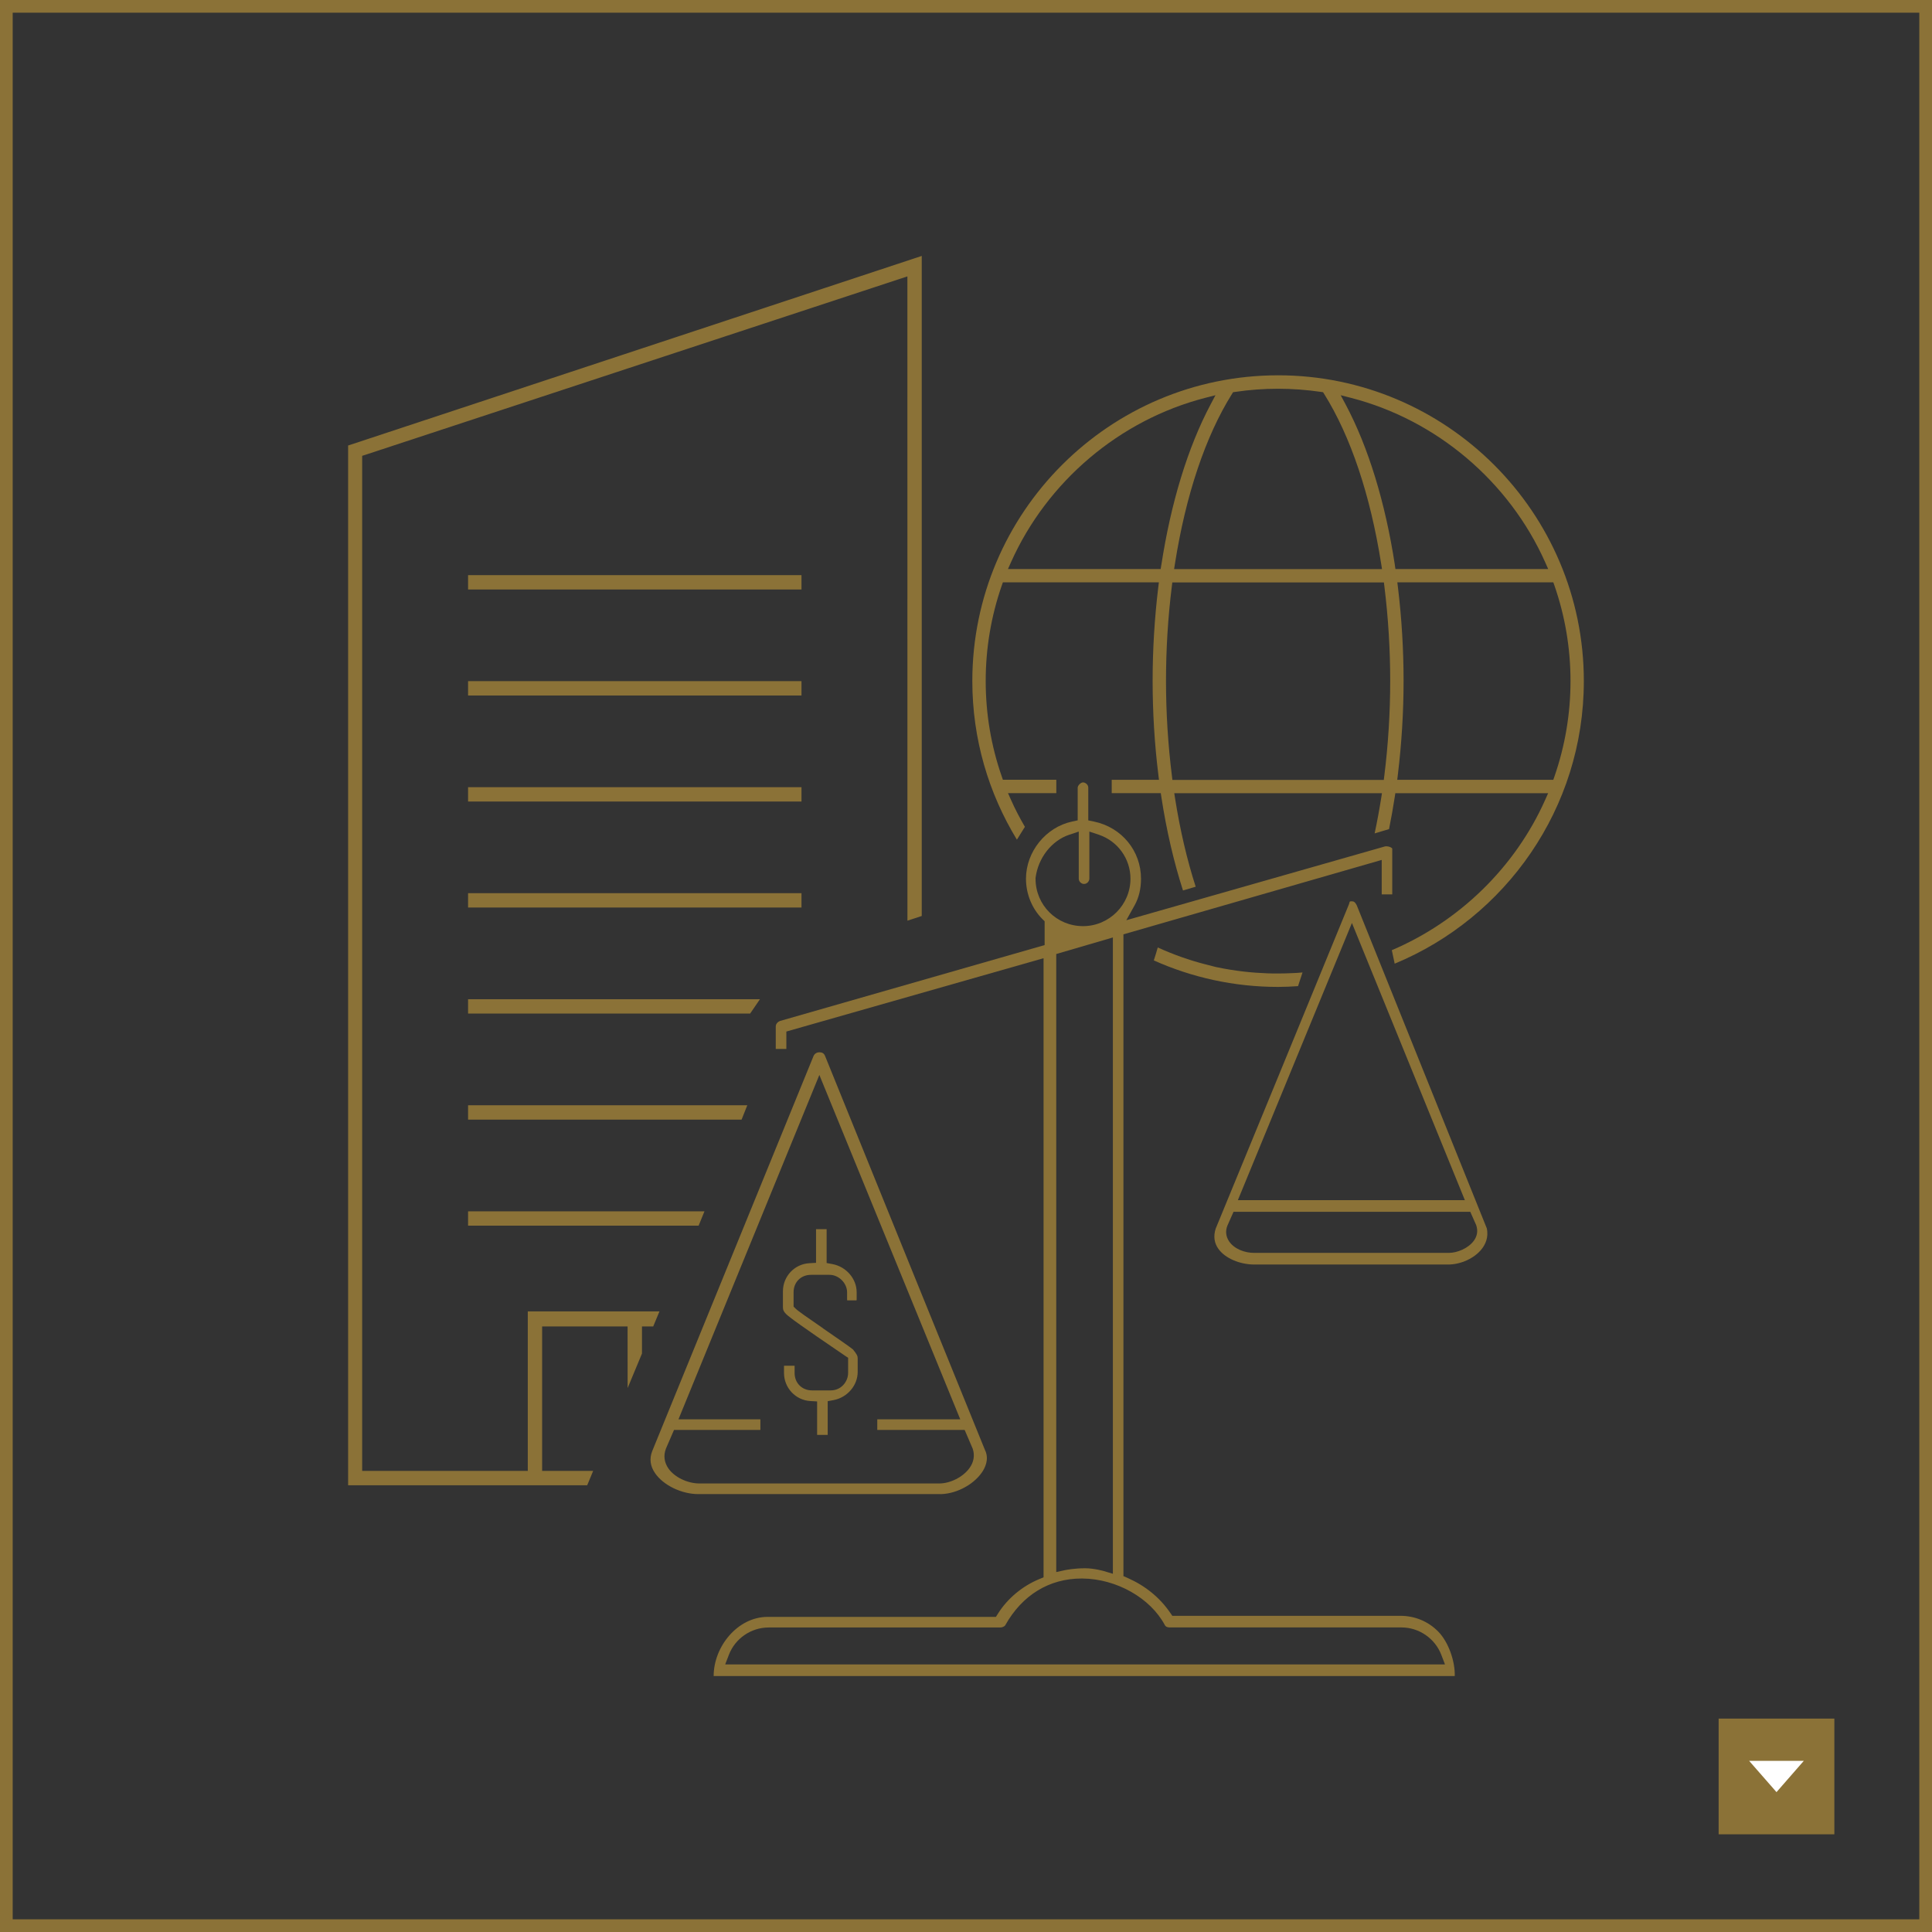 <?xml version="1.0" encoding="UTF-8"?><svg id="b" xmlns="http://www.w3.org/2000/svg" viewBox="0 0 395.71 395.71"><rect x="0" y="0" width="395.71" height="395.71" fill="#333333" stroke="none"/><defs><style>.d{fill:#8b7237;}.e{fill:#fff;}</style></defs><g id="c"><path class="d" d="M393.11,2.6v390.51H2.6V2.6h390.51M395.71,0H0v395.71h395.71V0h0Z"/><rect class="d" x="352.01" y="352.01" width="23.7" height="23.7" transform="translate(727.72 727.71) rotate(180)"/><polygon class="e" points="369.45 360.66 363.86 367.06 358.26 360.66 369.45 360.66"/><path class="d" d="M276.89,184.6c-.62,0-.39.09-.61.64-2.66,6.51-26.17,63.76-27.29,66.42-.49,1.54-.3,2.96.59,4.17,1.38,1.9,4.35,3.17,7.37,3.17h39.64c2.62,0,5.39-1.27,6.89-3.17.71-.9,1.46-2.36,1.04-4.25l-26.63-66.15c-.38-.75-.67-.82-.99-.82ZM302.36,250.96c.38,1.12.21,2.18-.47,3.14-1.18,1.63-3.5,2.51-5.09,2.51h-40.03c-1.71,0-3.93-.73-5.03-2.36-.66-.98-.79-2.13-.34-3.23l1.25-2.82h48.49l1.23,2.77ZM253.54,245.81l23.36-56.77,23.13,56.77h-46.49Z"/><rect class="d" x="95.87" y="117.8" width="68.29" height="2.94"/><rect class="d" x="95.87" y="139.51" width="68.29" height="2.94"/><rect class="d" x="95.87" y="161.23" width="68.29" height="2.94"/><rect class="d" x="95.87" y="182.94" width="68.29" height="2.94"/><polygon class="d" points="95.87 204.66 95.87 207.6 153.64 207.6 155.65 204.66 95.87 204.66"/><polygon class="d" points="95.87 226.38 95.87 229.32 151.89 229.32 153.06 226.38 95.87 226.38"/><polygon class="d" points="95.87 248.1 95.87 251.04 143.09 251.04 144.29 248.1 95.87 248.1"/><polygon class="d" points="74.6 93.23 185.85 56.61 185.86 188.57 188.79 187.61 188.79 52.42 71.3 91.25 71.3 304.21 120.27 304.21 121.49 301.27 111.04 301.27 111.04 271.68 128.54 271.68 128.55 284.3 131.49 277.23 131.49 271.68 133.79 271.68 135.07 268.6 108.1 268.6 108.1 301.27 74.18 301.27 74.18 93.36 74.6 93.23"/><path class="d" d="M295.13,343.29h2.83c.09-3.03-1.28-6.94-3.34-9.07-2.05-2.11-4.81-3.27-7.78-3.27h-46.73l-.43-.63c-2.13-3.1-5.06-5.5-8.71-7.12l-.87-.38v-131.45l52.9-15.24v7.02s0,.02,0,.04h2.16s0-.02,0-.04v-9.32s0-.07-.1-.15c-.27-.22-.88-.41-1.38-.32l-52.99,15.12,1.71-3.07c.86-1.55,1.3-3.38,1.3-5.43,0-5.72-3.96-10.53-9.64-11.71l-1.16-.24v-6.69c0-.67-.63-1.09-1.08-1.09s-1.09.62-1.09,1.09v6.68l-1.15.25c-5.38,1.15-9.44,6.19-9.44,11.71,0,3.12,1.23,6.14,3.39,8.29l.43.42v4.88l-54.22,15.55c-.28.12-.85.46-.85,1.14v4.58h2.17v-3.56l52.68-15.02v126.81l-.9.37c-3.44,1.42-6.51,3.99-8.43,7.05l-.43.68h-46.77c-6.09,0-11.04,6.04-11.04,12.12h3.02s145.93,0,145.93,0ZM212.1,179.96v-.14c.52-4.11,3.3-7.66,6.93-8.86l1.92-.64v9.64c0,.64.57,1.09,1.08,1.09.64,0,1.09-.57,1.09-1.09v-9.64l1.92.64c3.89,1.3,6.5,4.92,6.5,9.01,0,5.36-4.36,9.72-9.72,9.72s-9.72-4.27-9.72-9.72ZM227.94,192v130.34l-1.87-.56s-1.97-.57-3.82-.57c-2.23,0-3.95.35-4.14.39l-1.77.39v-126.59l11.6-3.39ZM148.53,340.91l.76-1.98c1.29-3.35,4.56-5.59,8.14-5.59h47.44c.42,0,.9-.22,1.03-.47,3.46-6.17,9-9.56,15.62-9.56h.2c6.96.07,13.89,3.98,16.85,9.52.07.14.25.5,1.05.5h47.44c3.58,0,6.85,2.25,8.14,5.59l.76,1.98h-147.42Z"/><path class="d" d="M201.83,297.21c-.91-2.16-23.26-57.3-32.83-80.9-.22-.56-.57-.78-1.19-.78-.53,0-1,.31-1.19.78l-33.04,80.92c-.6,1.53-.41,3.05.58,4.49,1.7,2.49,5.43,4.3,8.88,4.3h49.14c3.29.13,7.04-1.75,8.89-4.38.74-1.05,1.48-2.68.78-4.42ZM198.56,300.7c-1.31,1.82-3.91,3.14-6.18,3.14h-49.14c-2.45,0-5.12-1.3-6.35-3.09-.84-1.23-1.03-2.64-.51-3.98v-.03s1.67-3.86,1.67-3.86h17.69v-2.17h-16.78l28.86-70.54,28.86,70.54h-17v2.17h17.9l1.65,3.85c.46,1.35.22,2.75-.67,3.97Z"/><path class="d" d="M168.56,272.05c-3.35-2.31-5.13-3.54-5.59-4.01l-.43-.43v-2.93c0-2.07,1.5-3.57,3.57-3.57h3.81c1.87,0,3.58,1.7,3.58,3.57v1.48c0,.06,0,.12.02.18h1.91c0-.06.03-.11.03-.18v-1.48c0-2.76-2.13-5.24-4.96-5.77l-1.19-.22v-6.93h-2.17v6.89l-1.38.08c-3.03.17-5.4,2.69-5.4,5.75v3.18c0,.66.07,1.13,1.54,2.22,1.24,1.03,9.65,6.78,11.16,7.79l.65.43v3.11c0,1.72-1.37,3.57-3.57,3.57h-3.81c-2.07,0-3.58-1.5-3.58-3.57v-1.48h-2.17v1.48c0,3.05,2.37,5.58,5.4,5.75l1.38.08v6.85h2.17v-6.9l1.19-.22c2.83-.53,4.95-3.01,4.95-5.77v-2.75c0-.51-.12-.8-.95-1.84-.36-.35-3.85-2.75-6.16-4.34Z"/><path class="d" d="M261.78,76.87c-34.54,0-62.63,28.1-62.63,62.63,0,11.89,3.35,23,9.13,32.48l1.64-2.63c-1.05-1.8-2.02-3.65-2.87-5.57l-.59-1.33h9.89v-2.74h-10.94s-.22-.64-.22-.64c-2.19-6.29-3.3-12.88-3.3-19.58s1.11-13.29,3.3-19.59l.22-.63h31.95l-.13,1.06c-.76,6.31-1.15,12.74-1.15,19.11s.39,12.92,1.17,19.22l.13,1.06h-9.68s0,2.73,0,2.73h10.05l.12.8c1.05,6.85,2.55,13.29,4.43,19.14l2.6-.77c-1.77-5.5-3.19-11.56-4.22-18.07l-.17-1.09h42.54l-.17,1.09c-.39,2.45-.83,4.83-1.33,7.15l2.95-.88c.43-2.14.83-4.33,1.17-6.56l.12-.8h31.3l-.59,1.33c-6.18,13.88-17.61,24.93-31.43,30.83l.59,2.76c22.71-9.41,38.74-31.81,38.74-57.88,0-34.54-28.1-62.63-62.63-62.63ZM252.56,80.33l.43-.06c5.73-.86,11.76-.86,17.57,0l.43.06.23.37c5.42,8.67,9.45,20.69,11.67,34.77l.17,1.09h-42.58s.17-1.08.17-1.08c2.22-14.09,6.25-26.11,11.67-34.77l.23-.37ZM237.85,115.75l-.12.8h-31.28l.59-1.33c7.41-16.62,22.3-29.23,39.84-33.74l2.07-.53-1,1.89c-4.64,8.74-8.13,20.12-10.09,32.91ZM283.53,158.91l-.1.83h-43.3s-.1-.83-.1-.83c-.8-6.42-1.21-12.97-1.21-19.45s.4-12.98,1.19-19.34l.1-.83h43.34l.1.83c.79,6.38,1.19,12.89,1.19,19.35h0c0,6.48-.41,13.02-1.21,19.45ZM285.7,115.75c-1.96-12.82-5.45-24.2-10.09-32.91l-1.01-1.89,2.07.53c17.54,4.51,32.44,17.12,39.84,33.74l.59,1.33h-31.29l-.12-.8ZM318.15,159.72h-31.97l.13-1.06c.77-6.38,1.17-12.85,1.17-19.22s-.39-12.79-1.15-19.11l-.13-1.06h31.95l.22.63c2.19,6.3,3.3,12.89,3.3,19.59h0c0,6.68-1.11,13.27-3.3,19.58l-.22.63Z"/><path class="d" d="M266.78,199.18c-.08,0-.16.02-.24.02-.31.03-.63.05-.94.07-.27.02-.54.03-.81.04-.55.03-1.09.05-1.63.06-.24,0-.49.01-.74.01-.21,0-.43.01-.64.01-.12,0-.24,0-.36,0-.51,0-1.03,0-1.56-.03-.04,0-.09,0-.13,0-.09,0-.18,0-.27-.01-2.74-.1-6.31-.41-10.44-1.29l-2.07-.53c-3.38-.86-6.67-2.04-9.82-3.47-.24.86-.51,1.74-.81,2.65,7.78,3.48,16.39,5.43,25.46,5.43,1.37,0,2.73-.07,4.08-.16l.92-2.8Z"/></g></svg>